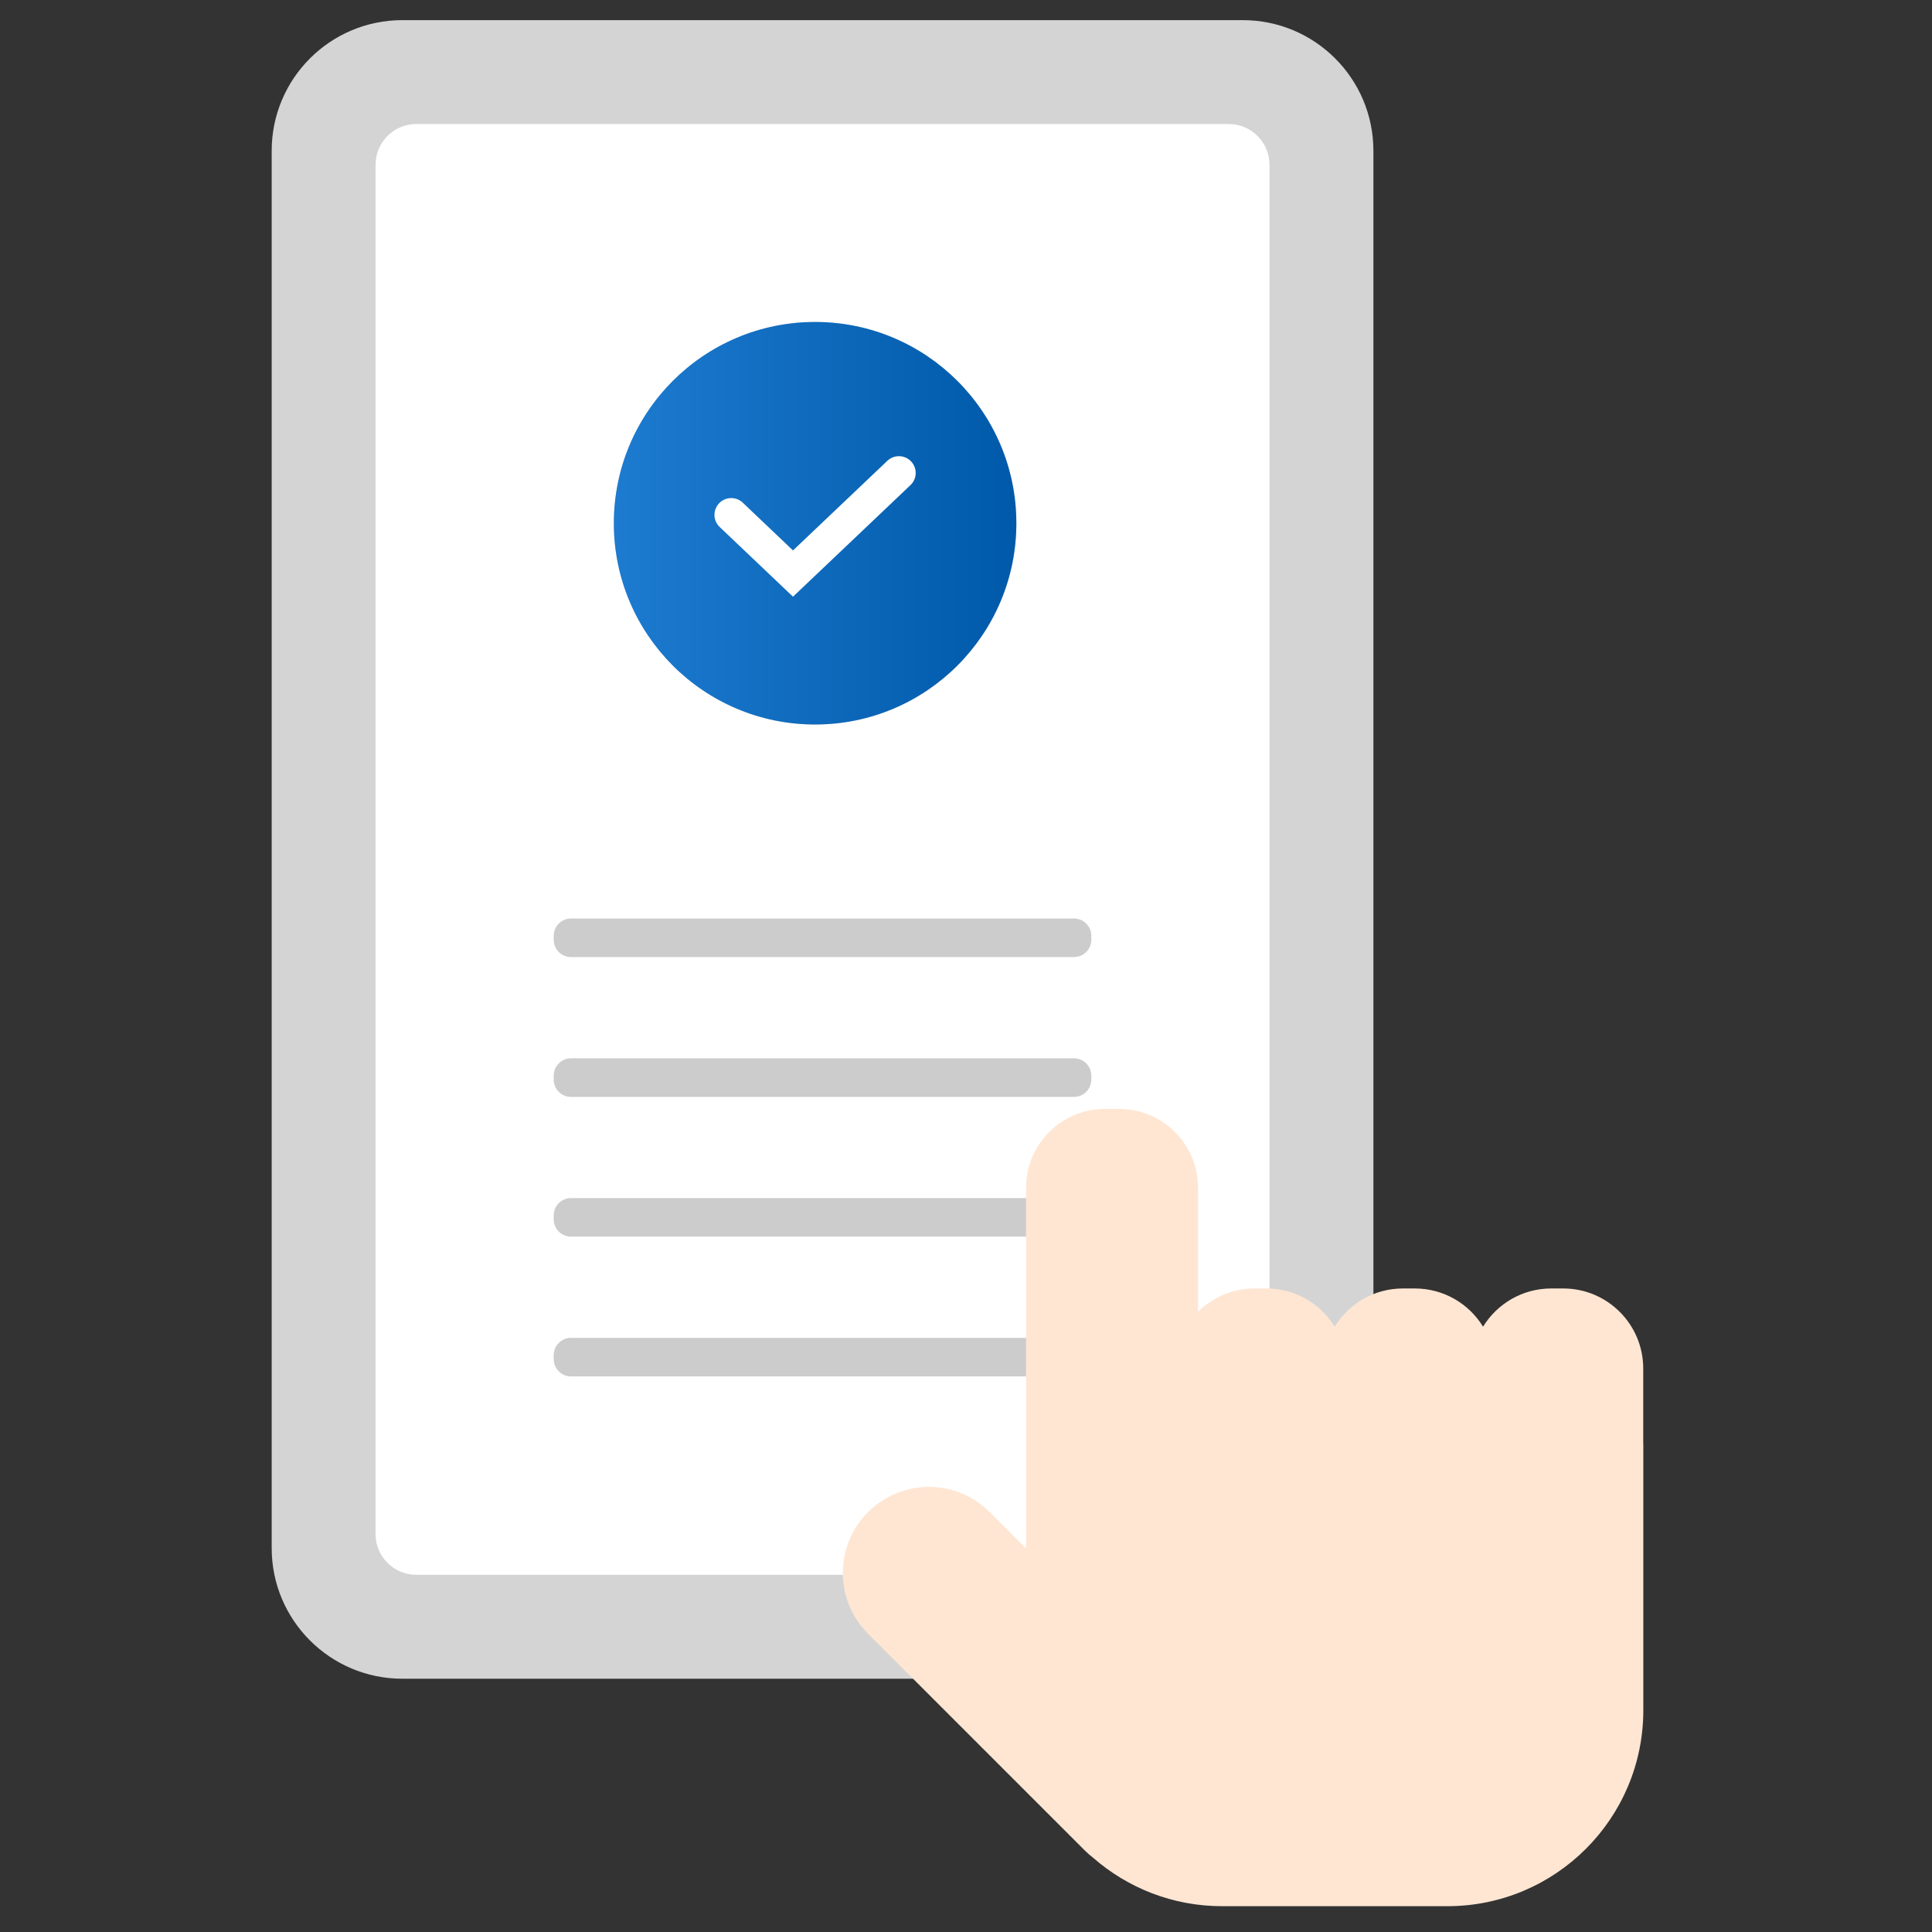<svg width="64" height="64" viewBox="0 0 64 64" fill="none" xmlns="http://www.w3.org/2000/svg">
<rect x="0" y="0" width="64" height="64" fill="#333333" stroke="none"/>
<g clip-path="url(#clip0_1_2092)">
<path d="M41.167 0.667H13.329C10.938 0.667 9 2.605 9 4.995V51.282C9 53.672 10.938 55.61 13.329 55.61H41.167C43.558 55.61 45.496 53.672 45.496 51.282V4.995C45.496 2.605 43.558 0.667 41.167 0.667Z" fill="#D4D4D4"/>
<path d="M42.053 50.818V5.458C42.053 4.712 41.448 4.108 40.703 4.108L13.791 4.108C13.046 4.108 12.441 4.712 12.441 5.458L12.441 50.818C12.441 51.563 13.046 52.168 13.791 52.168H40.703C41.448 52.168 42.053 51.563 42.053 50.818Z" fill="white"/>
<circle cx="27.001" cy="17.333" r="6.667" fill="#D4D4D4"/>
<circle cx="27.001" cy="17.333" r="6.667" fill="url(#paint0_linear_1_2092)"/>
<path d="M24.223 17.055L26.269 19L29.778 15.667" stroke="white" stroke-width="1.111" stroke-linecap="round"/>
<path d="M35.577 30.427H18.916C18.599 30.427 18.342 30.684 18.342 31V31.131C18.342 31.447 18.599 31.704 18.916 31.704H35.577C35.894 31.704 36.151 31.447 36.151 31.131V31C36.151 30.684 35.894 30.427 35.577 30.427Z" fill="#CCCCCC"/>
<path d="M35.577 35.058H18.916C18.599 35.058 18.342 35.315 18.342 35.632V35.762C18.342 36.079 18.599 36.336 18.916 36.336H35.577C35.894 36.336 36.151 36.079 36.151 35.762V35.632C36.151 35.315 35.894 35.058 35.577 35.058Z" fill="#CCCCCC"/>
<path d="M35.577 39.688H18.916C18.599 39.688 18.342 39.945 18.342 40.262V40.392C18.342 40.709 18.599 40.965 18.916 40.965H35.577C35.894 40.965 36.151 40.709 36.151 40.392V40.262C36.151 39.945 35.894 39.688 35.577 39.688Z" fill="#CCCCCC"/>
<path d="M35.577 44.318H18.916C18.599 44.318 18.342 44.575 18.342 44.892V45.022C18.342 45.339 18.599 45.596 18.916 45.596H35.577C35.894 45.596 36.151 45.339 36.151 45.022V44.892C36.151 44.575 35.894 44.318 35.577 44.318Z" fill="#CCCCCC"/>
<path d="M54.434 47.83V45.334C54.434 43.869 53.247 42.682 51.782 42.682H51.389C50.433 42.682 49.594 43.188 49.128 43.948C48.662 43.188 47.823 42.682 46.867 42.682H46.474C45.517 42.682 44.679 43.188 44.213 43.948C43.747 43.188 42.908 42.682 41.952 42.682H41.559C40.829 42.682 40.168 42.977 39.688 43.454V39.35C39.688 37.905 38.517 36.734 37.072 36.734H36.606C35.161 36.734 33.989 37.905 33.989 39.35V47.62V51.295L32.783 50.089C31.671 48.977 29.867 48.977 28.754 50.089C27.642 51.202 27.642 53.005 28.754 54.118L35.934 61.298C36.023 61.387 36.117 61.468 36.214 61.543C37.355 62.539 38.848 63.145 40.482 63.145H47.946C51.531 63.145 54.437 60.239 54.437 56.654V47.833L54.434 47.83Z" fill="#FFE6D3"/>
</g>
<defs>
<linearGradient id="paint0_linear_1_2092" x1="20.334" y1="17.333" x2="33.667" y2="17.333" gradientUnits="userSpaceOnUse">
<stop stop-color="#1D7BD0"/>
<stop offset="1" stop-color="#0059A9"/>
</linearGradient>
<clipPath id="clip0_1_2092">
<rect width="64" height="64" fill="white"/>
</clipPath>
</defs>
</svg>
